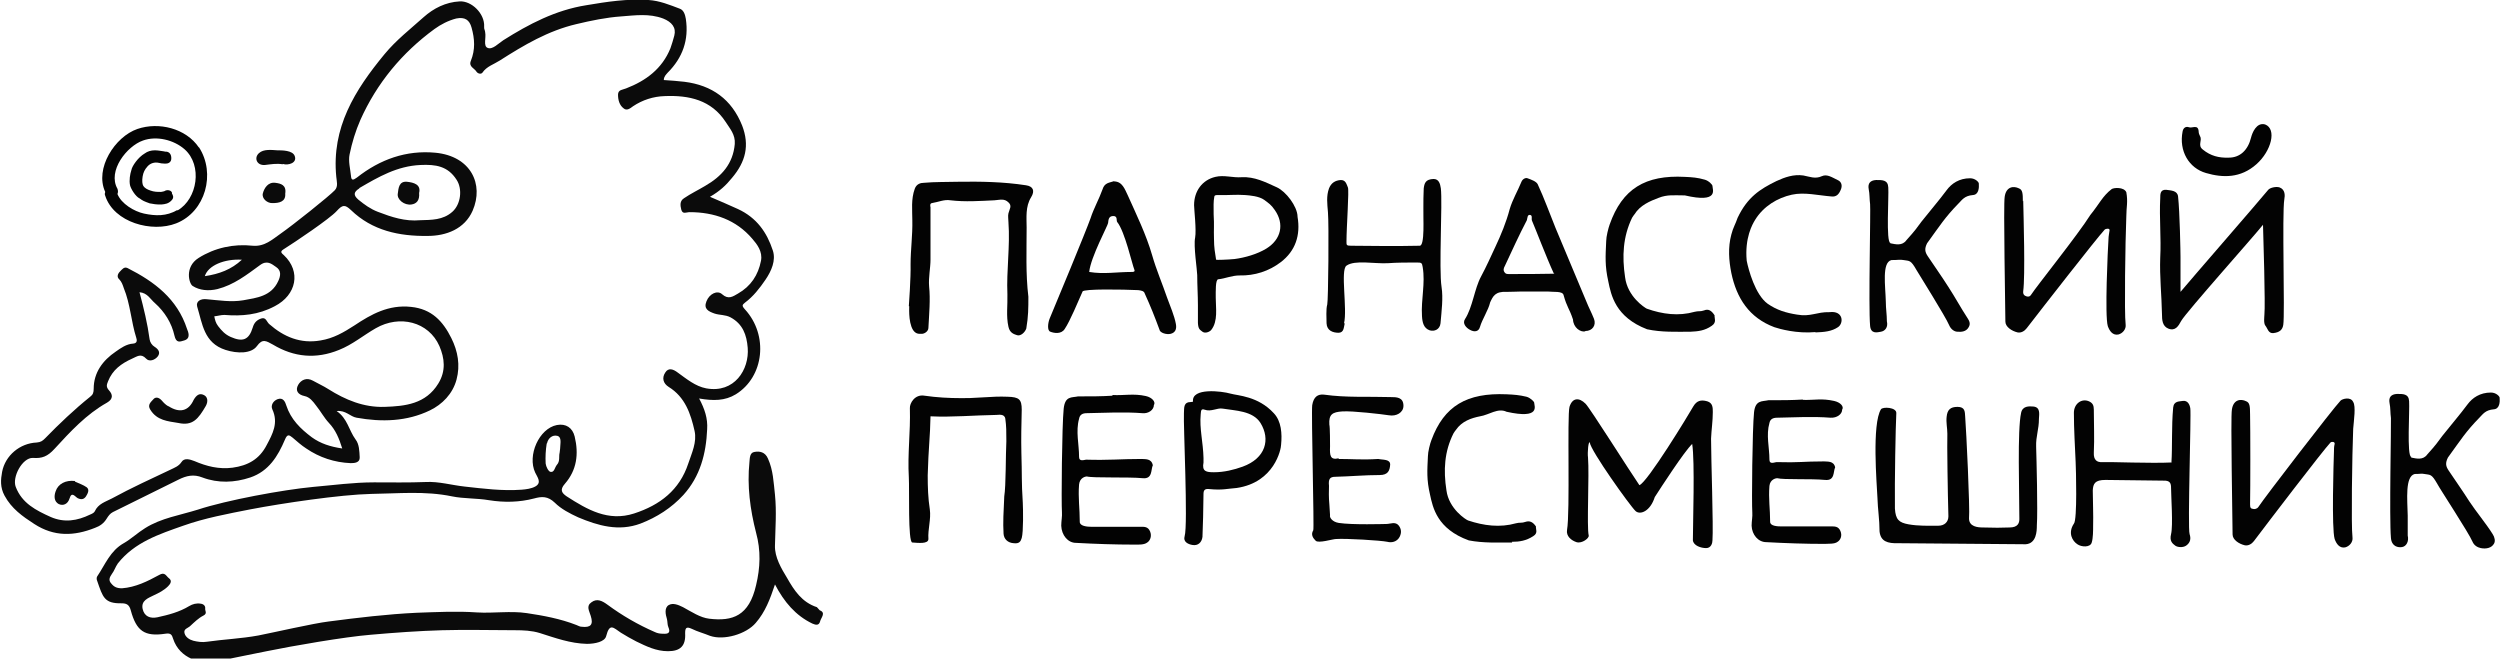 <?xml version="1.0" encoding="UTF-8"?>
<svg xmlns="http://www.w3.org/2000/svg" id="Layer_2" data-name="Layer 2" viewBox="0 0 71.52 18.84">
  <defs>
    <style>
      .cls-1 {
        fill: #040404;
      }

      .cls-1, .cls-2, .cls-3, .cls-4 {
        fill-rule: evenodd;
      }

      .cls-5, .cls-2 {
        fill: #030303;
      }

      .cls-3 {
        fill: #020202;
      }

      .cls-4 {
        fill: #0b0b0b;
      }
    </style>
  </defs>
  <g id="Layer_1-2" data-name="Layer 1">
    <g>
      <g>
        <path class="cls-2" d="M57.77,14.86c0-.8-.06-2.56.05-3.05.04-.2.23-.19.35-.18.2.02.17.2.16.35,0,.31-.09.5-.08.8.01.33.05,1.84.02,2.26,0,.15-.01.51-.32.53-.11,0-3.54-.03-3.64-.03-.31.01-.51-.05-.54-.34-.01.08.01-.06,0,0,0-.34-.05-.62-.06-.96-.02-.42-.16-2.1.1-2.53.05-.08.45-.06.44.11-.02.36-.05,1.94-.04,2.73.02.31.11.4.39.45.28.05.56.04.85.04.18,0,.29-.11.29-.27-.02-.69-.04-2.08-.03-2.36,0-.17-.04-.32-.02-.49.02-.2.11-.28.31-.28.22,0,.21.14.22.28.03.38.14,2.64.11,2.91,0,.24.25.26.4.26.35.01.49.01.76,0,.24,0,.28-.13.28-.24Z"></path>
        <path class="cls-2" d="M45.49,12.67c-.05-.1-.08.29-.06.42.04.5-.04,1.98.02,2.23.02.07-.19.24-.35.19-.15-.05-.3-.17-.27-.35.09-.5,0-3.26.07-3.52.08-.26.27-.28.46-.09.13.13,1.29,1.97,1.54,2.33.23-.08,1.41-2.02,1.54-2.25.1-.17.22-.2.4-.15.16.05.16.18.16.31,0,.26-.04.51-.05.76,0,.58.07,2.52.04,2.91,0,.08-.04.22-.18.22-.15,0-.36-.07-.38-.22,0-.47.06-2.27-.02-2.76-.23.22-.89,1.24-1.07,1.52-.13.41-.42.52-.55.4-.16-.15-1.28-1.72-1.31-1.96Z"></path>
        <path class="cls-2" d="M57.88,5.74c.01.45.06,2.16,0,2.59-.01.09.03.13.1.15.04.01.09.01.12-.04.16-.25,1.35-1.73,1.7-2.29.26-.32.35-.54.61-.74.05-.04.35-.07.42.09.05.28,0,.43,0,.68-.03.73-.06,2.79-.02,3.1.02.14-.09.26-.21.29-.16.03-.25-.1-.3-.24-.09-.29,0-2.21.02-2.5,0-.07.02-.16.03-.24.01-.07-.11-.05-.14-.02-.24.26-1.79,2.25-2.23,2.82-.06.08-.16.14-.26.12-.17-.04-.35-.16-.35-.31,0-.39-.06-3.35-.02-3.57.04-.29.25-.32.41-.24.1.04.11.14.11.37Z"></path>
        <path class="cls-2" d="M64.37,11.84c.01.45.01,2.14,0,2.59,0,.1.02.12.09.13.04.01.11,0,.15-.06.16-.25,2.13-2.81,2.35-3.04.05-.05.29-.12.36.04.08.12.02.52,0,.77-.03.73-.06,2.79-.02,3.1.02.14-.09.26-.21.29-.16.03-.25-.1-.3-.24-.09-.29-.03-2.21-.02-2.5,0-.07,0-.14.02-.22.01-.07-.09-.07-.12-.04-.24.26-1.76,2.25-2.19,2.82-.06.08-.16.14-.26.12-.17-.04-.35-.16-.35-.31,0-.39-.06-3.35-.02-3.57.04-.29.25-.32.41-.24.1.04.11.14.11.37Z"></path>
        <path class="cls-2" d="M62.38,8.35c.24-.29,2.3-2.66,2.51-2.92.05-.06.22-.1.32-.07.17.06.16.24.14.34-.07.42.02,3.28-.03,3.59-.02.14-.1.22-.29.24-.14.01-.16-.14-.22-.21-.06-.07-.03-.27-.03-.32.03-.27-.03-2.24-.04-2.57-.26.33-2.19,2.49-2.34,2.75-.08.15-.17.3-.37.22-.17-.07-.18-.25-.18-.41-.01-.54-.07-1.08-.05-1.62.03-.57-.03-1.13,0-1.7,0-.12,0-.25.17-.24.14.02.32.02.34.19.05.45.07,1.6.07,1.74,0,.31,0,.62,0,.98Z"></path>
        <path class="cls-2" d="M26,8.76s.06-.82.05-1.2c0-.42.06-.83.05-1.26,0-.29-.04-.6.07-.9.05-.14.17-.17.26-.17.32-.03.64-.02.96-.03.66-.01,1.31,0,1.96.1.21.03.26.16.15.34-.17.27-.13.59-.13.87,0,.66-.03,1.32.05,1.98,0,.32,0,.56-.06.91-.04.11-.16.22-.26.19-.09-.03-.21-.06-.25-.24-.07-.31-.02-.62-.03-.93-.03-.69.08-1.37.03-2.06,0-.09-.02-.18,0-.26.03-.12.11-.21,0-.31-.12-.12-.25-.07-.4-.06-.42.02-.84.05-1.26,0-.18-.03-.34.05-.53.08-.06.01-.05.08-.04.12,0,.48,0,1.46,0,1.5,0,.23-.06.51-.04.76.04.38,0,.8-.02,1.19,0,.1-.12.18-.21.17-.06,0-.15.01-.23-.11-.15-.24-.1-.72-.11-.68Z"></path>
        <path class="cls-2" d="M38.47,9.25c-.03.12-.02.26-.17.27-.17,0-.34-.06-.35-.27,0-.14-.02-.4.02-.54.03-.12.05-2.31.02-2.64-.02-.24-.05-.46.03-.68.06-.15.17-.23.34-.24.14,0,.16.12.2.21.04.08-.04,1.12-.04,1.56,0,.09,0,.11.13.11.65,0,1.1.02,1.96,0,.16.02.1-.83.11-1.07,0-.19,0-.38.01-.57.02-.15.05-.26.28-.27.15,0,.19.13.21.27.05.42-.06,2.3.02,2.82.05.32,0,.69-.03,1.04-.02.18-.18.24-.31.2-.17-.06-.21-.22-.22-.41-.03-.47.1-.93.02-1.4-.02-.12-.03-.13-.17-.13-.27,0-.56,0-.83.02-.39.02-.94-.1-1.18.07-.18.12.03,1.24-.07,1.65Z"></path>
        <path class="cls-2" d="M62.12,13.24c.03-.46,0-1.04.05-1.58.02-.2.19-.17.27-.19.14-.02.2.09.22.21.03.17-.08,3.42-.02,3.6.04.12.03.24-.1.33-.09.06-.24.05-.31,0-.08-.06-.17-.13-.12-.33.06-.25,0-1.08,0-1.31,0-.14-.02-.23-.23-.22-.2,0-1.62-.02-1.65-.02-.3,0-.35.11-.36.3,0,.24.02.71.01,1.02,0,.11,0,.35-.04.47-.04.15-.3.13-.41.05-.14-.09-.28-.32-.1-.59.1-.1.06-1.57.05-1.76-.02-.47-.05-.94-.05-1.41,0-.26.22-.42.43-.33.11.05.14.12.14.24,0,.41.02.82,0,1.23-.01.21.09.28.24.27.26-.01,1.4.04,1.99.01Z"></path>
        <path class="cls-2" d="M54.08,6.96c.15.03.34.08.46-.09.27-.3.28-.33.43-.53.44-.55.44-.53.72-.9.14-.19.36-.34.67-.34.15,0,.25.11.25.15.01.12,0,.32-.17.33-.24.02-.31.14-.41.24-.39.4-.53.63-.9,1.14-.08.16-.06.25.02.37.2.3.4.58.59.88.19.29.35.59.54.88.06.09.1.17.04.27-.07.13-.21.14-.32.13-.09,0-.19-.07-.24-.19-.1-.24-.86-1.45-.93-1.57-.17-.3-.2-.26-.37-.29-.12-.02-.14,0-.35,0-.28.07-.17.74-.16,1.2,0,.19.03.36.03.55.04.17-.05.28-.17.3-.11.02-.29.07-.31-.17-.05-.55.02-3.36,0-3.48-.02-.14-.01-.29-.04-.43-.03-.16.04-.25.21-.26.17,0,.34-.01.35.21.02.25-.07,1.57.06,1.59Z"></path>
        <path class="cls-2" d="M68.98,13.09c.15.03.34.08.46-.09.27-.3.28-.33.43-.53.44-.55.44-.53.72-.9.14-.19.36-.34.67-.34.15,0,.25.11.25.15.01.12,0,.32-.17.33-.24.02-.31.14-.41.24-.39.4-.53.63-.9,1.14-.08.16-.06.25.02.37.2.3.4.58.59.88.19.29.49.65.67.94.06.09.08.2.04.27-.07.13-.23.16-.38.13-.09-.02-.19-.07-.24-.19-.1-.24-.94-1.52-1-1.64-.17-.3-.2-.26-.37-.29-.12-.02-.08,0-.28,0-.28.07-.21.73-.2,1.19,0,.19,0,.38,0,.57.04.17-.04.31-.16.33-.11.02-.3-.01-.32-.26-.05-.55.01-3.3,0-3.43-.02-.14-.01-.29-.04-.43-.03-.16.04-.25.21-.26.17,0,.34-.01.35.21.02.25-.07,1.57.06,1.59Z"></path>
        <path class="cls-2" d="M26.62,11.91c-.01.58-.06.93-.08,1.69,0,.33.01.65.06.97.04.29-.06.57-.04.85,0,.15-.3.11-.46.1-.13,0-.08-1.53-.1-1.86-.04-.69.05-1.29.03-1.98-.01-.14.14-.41.42-.36.34.05.7.07,1.05.07.18,0,.29,0,.58-.02.34-.02.5-.03.75-.02.32.01.4.07.4.37-.01.41-.02.83-.01,1.24.02.61,0,.81.04,1.42.01.18.02.84-.03,1.01-.03.1-.07.17-.23.15-.17-.01-.28-.12-.29-.27-.02-.32,0-.64.02-1.07.05-.3.04-1.21.06-1.58,0-.27,0-.43-.03-.64-.02-.15-.2-.11-.25-.11-.64.01-1.28.07-1.89.04Z"></path>
        <path class="cls-2" d="M45.35,9.48c-.14.03-.34-.11-.35-.34-.11-.33-.17-.34-.27-.7-.03-.12-.29-.08-.45-.1-.08,0-.53,0-.77,0-.08,0-.25.01-.4.01-.34-.02-.4.13-.48.3-.05.22-.23.49-.29.7-.04.15-.17.15-.28.09-.12-.06-.23-.19-.15-.31.22-.34.27-.87.46-1.22.15-.28.28-.57.41-.85.16-.34.31-.7.41-1.08.08-.27.23-.52.34-.79.04-.08.12-.11.17-.09.11.04.25.09.29.17.19.41.34.83.51,1.25.29.7.59,1.4.88,2.1.08.2.14.3.22.5.07.18-.04.35-.25.35ZM44.45,7.82c-.2-.43-.54-1.32-.62-1.5-.03-.06.02-.15-.05-.17-.09-.02-.08.09-.1.15-.24.46-.4.82-.63,1.31-.04.07-.05.13,0,.19.03.04.07.04.13.04.47,0,.85,0,1.29-.01Z"></path>
        <path class="cls-2" d="M31.87,5.19c.24,0,.31.23.39.39.25.56.53,1.13.7,1.72.12.42.29.81.43,1.22.08.22.21.52.25.75.03.16-.03.25-.15.28-.12.03-.31-.03-.32-.12-.14-.38-.26-.68-.42-1.03-.02-.08-.11-.09-.19-.1-.43-.02-1.57-.04-1.59.04-.12.27-.36.85-.51,1.07-.1.16-.31.12-.41.08-.1-.03-.07-.26-.02-.38.16-.38,1.04-2.5,1.17-2.87.09-.28.24-.54.34-.82.06-.2.2-.19.34-.24ZM31.16,7.78c.42.07.78,0,1.21,0,.05,0,.11,0,.08-.07-.06-.14-.27-1.09-.49-1.36-.03-.04.02-.17-.11-.17-.13,0-.14.1-.15.2,0,.06-.5.98-.54,1.4Z"></path>
        <path class="cls-3" d="M31.82,11.3c.35.02.6-.05.96.03.18.04.29.17.23.26,0,.13-.15.25-.33.23-.53-.04-1.06-.01-1.59,0-.13,0-.2.05-.22.16-.1.36,0,.73,0,1.09,0,.14.13.09.2.08.66.02.98-.02,1.59-.02.1.01.28-.02.32.18-.06.12,0,.4-.29.37-.4-.04-1.42,0-1.6-.05-.03,0-.2.03-.22.23-.03.38.02.68.02,1.07,0,.12.21.14.32.14.47,0,.94,0,1.41,0,.11,0,.22-.01.28.13.06.14,0,.27-.08.32-.09.07-.25.06-.37.06-.56,0-1.12-.02-1.67-.05-.23,0-.41-.22-.42-.49,0-.13.03-.27.02-.39-.02-.26,0-2.48.05-2.96.04-.37.23-.31.41-.35.4,0,.65,0,.99-.02Z"></path>
        <path class="cls-3" d="M51.57,11.44c.35.01.54-.05.9.03.18.04.29.16.23.25,0,.13-.15.24-.33.23-.53-.04-1-.01-1.53,0-.13,0-.2.05-.22.15-.1.35,0,.7,0,1.05,0,.14.13.08.2.07.66.02.75-.02,1.36-.02.1.01.28-.02.32.17-.06.12,0,.39-.29.36-.4-.04-1.19,0-1.37-.05-.03,0-.2.03-.22.22-.03.37.02.66.02,1.03,0,.12.21.13.32.13.47,0,.94,0,1.41,0,.11,0,.22-.01.28.13.06.14,0,.26-.08.31-.09.07-.25.05-.37.06-.56,0-1.12-.02-1.67-.05-.23,0-.41-.21-.42-.47,0-.13.03-.26.02-.38-.02-.25,0-2.4.05-2.87.04-.35.23-.3.41-.34.4,0,.65,0,.99-.02Z"></path>
        <path class="cls-2" d="M38.29,13.13c.4,0,.68.03,1.14,0,.13.03.34,0,.34.16-.01.17-.06.3-.3.3-.42,0-.85.04-1.27.05-.16,0-.2.07-.18.26-.01.45,0,.29.03.84-.02.06.06.19.25.22.39.06,1.31.03,1.36.03.12,0,.26-.08.36.05.07.1.08.2.02.32-.08.15-.24.17-.35.14-.19-.04-1.18-.1-1.47-.08-.09,0-.5.13-.58.05-.07-.07-.15-.17-.07-.3.03-.04-.06-3.35-.03-3.58.04-.24.16-.32.34-.3.63.09,1.27.05,1.9.07.17,0,.37,0,.37.25,0,.19-.2.31-.42.27-.19-.03-1.04-.13-1.33-.11-.28.02-.39.08-.37.38.02.05.02.57.02.62-.01.26,0,.4.25.34Z"></path>
        <path class="cls-2" d="M34.4,15.36c-.02.16-.13.26-.29.23-.12-.02-.27-.09-.22-.25.1-.33-.04-3.21-.02-3.52.01-.16-.02-.32.21-.32.02,0,.05-.01.05-.01-.05-.41.83-.3,1.07-.23.21.06.79.07,1.24.56.22.23.24.59.21.9,0,.13-.19,1.08-1.27,1.24-.27.02-.41.07-.8.03-.04,0-.15-.02-.15.13,0,.29-.02,1.09-.03,1.25ZM34.43,13.11s0,.06,0,.12c-.05.26.08.28.3.28.29,0,.57-.07.82-.16.66-.24.8-.78.51-1.25-.22-.35-.72-.35-1.08-.41-.16-.03-.33.1-.52.03-.11-.04-.1.05-.11.13-.04.41.07.8.08,1.26Z"></path>
        <path class="cls-2" d="M37.12,6.2c.09.53-.06.98-.48,1.3-.34.26-.75.39-1.18.38-.22,0-.41.09-.61.11-.08.01-.07.34-.07.53,0,.29.07.67-.13.92-.04.05-.17.11-.25.05-.08-.06-.12-.08-.13-.25,0-.17,0-.35,0-.51,0-.28-.02-.57-.02-.86,0-.13-.11-.84-.06-1.07.04-.22-.03-.81-.03-.93,0-.4.23-.72.61-.81.25-.06.5.03.75.01.37-.02.68.14,1.01.29.26.12.58.54.59.83ZM35.32,7.41c.3-.04.65-.14.91-.3.42-.26.52-.7.24-1.1-.11-.16-.17-.19-.3-.29-.15-.11-.42-.13-.55-.14-.26-.02-.51.01-.76,0-.07,0-.11,0-.12.04-.03.16-.02.28-.02.51.02.34,0,.41.01.71,0,.24.03.4.06.59,0,.01.33,0,.53-.02Z"></path>
        <path class="cls-1" d="M51.94,9.5c-.54.05-1.03-.09-1.18-.14-.72-.27-1.08-.83-1.23-1.55-.07-.35-.1-.73,0-1.1.05-.2.12-.3.18-.48.28-.59.64-.82,1.11-1.05.24-.11.49-.2.77-.16.17.03.34.11.53.02.15-.07.3.04.45.11.12.05.14.17.09.28-.05.12-.12.21-.27.19-.38-.03-.77-.13-1.13-.05-.41.09-.81.33-1.05.72-.08.13-.3.52-.24,1.17.05.25.24.97.6,1.23.26.18.52.26.84.31.39.07.56-.08.93-.07.4-.05.41.32.24.43-.18.12-.38.14-.65.15Z"></path>
        <path class="cls-2" d="M48.36,9.49c-.41,0-.82.02-1.24-.07-.91-.35-1.03-.98-1.11-1.37-.1-.45-.08-.71-.06-1.15,0-.13.06-.37.1-.48.36-1.02,1.02-1.42,2.15-1.36.22.01.36.02.57.08.11.03.22.14.22.18,0,.1.2.5-.79.27-.3,0-.5-.03-.75.07-.24.09-.53.21-.69.47-.02.03-.05.06-.07.1-.26.54-.29,1.1-.2,1.7.07.56.56.87.62.9.45.16.91.22,1.37.09.11-.03.16,0,.27-.04.12-.05.21,0,.3.14-.01.08.07.2-.08.3-.2.14-.39.16-.61.17Z"></path>
        <path class="cls-2" d="M43.26,15.52c-.41,0-.82.02-1.24-.06-.91-.33-1.03-.94-1.11-1.31-.1-.43-.08-.68-.06-1.1,0-.12.06-.36.1-.46.36-.98,1.02-1.36,2.15-1.31.22.01.36.02.57.07.11.03.22.14.22.17,0,.09.2.48-.79.26-.25-.12-.5.09-.76.13-.25.05-.52.14-.69.39-.02.03-.05.06-.07.1-.26.52-.29,1.05-.2,1.63.07.53.56.84.62.86.45.15.91.21,1.37.08.11-.03.16,0,.27-.04.12-.04.21,0,.3.13-.01.08.07.19-.08.28-.2.13-.39.16-.61.16Z"></path>
        <path class="cls-3" d="M63.76,4.51c.32,0,.55-.21.64-.58.03-.12.15-.44.4-.37.34.13.18.76-.25,1.14-.45.4-.96.39-1.44.25-.49-.14-.78-.63-.67-1.19.02-.11.1-.15.18-.12.09.04.27-.1.28.13,0,.04.02.09.04.13.07.12-.08.26.08.38.22.18.46.24.73.23Z"></path>
      </g>
      <g>
        <g>
          <path class="cls-4" d="M23.37,17.37c-.43-.14-.65-.48-.85-.83-.17-.28-.36-.6-.35-.93.01-.49.05-.97,0-1.46-.04-.35-.05-.7-.2-1.03-.08-.19-.24-.22-.39-.19-.13.02-.13.17-.14.29-.07.68.02,1.36.19,2.02.14.51.12,1,0,1.5-.2.88-.67,1.04-1.34.96-.26-.03-.51-.2-.75-.33-.14-.07-.29-.13-.41-.06-.13.08-.09.27-.05.4.02.08.01.16.04.23.07.16,0,.2-.15.19-.08,0-.16-.01-.24-.05-.48-.21-.93-.47-1.35-.78-.15-.11-.3-.19-.46-.07-.16.11-.06.25-.02.39.08.25,0,.34-.26.31-.05,0-.1-.03-.15-.05-.46-.18-.95-.27-1.42-.34-.47-.07-.95.01-1.43-.02-.57-.04-1.15-.01-1.72.01-.84.04-1.68.14-2.52.25-.42.05-1.6.32-2.01.4-.49.09-.99.11-1.48.18-.12.02-.26,0-.38-.03-.11-.03-.22-.1-.25-.21-.04-.13.1-.15.16-.21.12-.11.24-.23.38-.3.12-.06.04-.14.05-.2.01-.07-.04-.13-.13-.14-.12-.02-.23.01-.33.07-.28.17-.59.25-.91.32-.2.04-.37-.02-.42-.24-.05-.24.16-.31.32-.39.15-.07.29-.14.41-.26.07-.07.12-.16.02-.23-.08-.06-.11-.19-.28-.09-.33.18-.67.35-1.06.38-.15,0-.23-.04-.31-.14-.08-.09-.05-.17.02-.27.07-.09.1-.2.17-.3.48-.61,1.19-.84,1.87-1.08.62-.22,1.27-.34,1.93-.47.89-.17,2.56-.42,3.45-.44.77-.01,1.54-.09,2.31.07.34.07.71.05,1.06.11.44.07.87.06,1.29-.05.22-.06.39-.07.59.12.18.18.43.31.67.42.57.24,1.16.41,1.78.18.47-.18.89-.45,1.23-.82.48-.53.65-1.18.68-1.88.02-.31-.07-.58-.23-.88.4.07.74.07,1.05-.12.81-.5.94-1.69.26-2.43-.1-.11-.07-.13,0-.19.24-.18.42-.41.59-.66.17-.25.3-.55.21-.83-.17-.52-.46-.94-1-1.19-.25-.11-.51-.23-.8-.35.28-.16.46-.33.63-.54.39-.46.51-.93.29-1.5-.3-.75-.86-1.15-1.65-1.25-.2-.02-.39-.04-.59-.05,0-.1.06-.15.11-.21.43-.43.61-.94.52-1.54-.02-.12-.06-.25-.17-.29-.29-.11-.58-.23-.9-.25-.6-.04-1.19.05-1.78.15-.88.14-1.64.54-2.37,1-.14.09-.31.28-.45.22-.13-.05-.04-.29-.07-.44,0-.06-.04-.1-.03-.17.02-.37-.36-.74-.7-.72-.4.02-.75.2-1.03.45-.38.34-.79.66-1.12,1.06-.85,1.03-1.52,2.1-1.38,3.51.01.12.06.27-.04.38-.16.17-1.2,1-1.56,1.25-.23.16-.45.37-.79.34-.55-.06-1.09.06-1.55.35-.41.26-.27.74-.17.8.2.13.46.15.71.09.47-.12.84-.41,1.21-.68.21-.16.34-.04.47.05.15.1.13.25.06.4-.2.44-.62.48-1,.55-.35.06-.7,0-1.05-.03-.17-.02-.31.06-.27.21.15.49.19,1.04.81,1.24.34.11.74.11.9-.11.16-.22.26-.15.46-.04.6.36,1.23.42,1.89.15.38-.15.7-.42,1.05-.62.68-.39,1.51-.19,1.82.51.15.35.19.71-.03,1.07-.36.59-.95.65-1.54.67-.59.02-1.12-.2-1.61-.51-.14-.09-.3-.16-.44-.24-.18-.1-.34-.02-.42.12-.09.16-.01.28.18.32.15.03.24.15.33.27.13.16.23.35.37.5.19.2.29.44.38.73-.34-.05-.62-.14-.87-.32-.32-.24-.6-.51-.73-.91-.03-.1-.09-.24-.25-.18-.13.05-.2.18-.15.29.18.39.01.7-.16,1.02-.21.41-.54.59-.98.65-.39.05-.74-.04-1.09-.19-.13-.05-.29-.1-.37.03-.08.12-.2.16-.3.21-.57.27-1.14.53-1.69.83-.19.1-.39.15-.49.37-.02.04-.08.07-.13.09-.37.18-.74.24-1.13.07-.42-.19-.82-.39-1-.86-.11-.28.19-.84.49-.83.26.02.42-.04.62-.26.45-.49.91-.99,1.5-1.32.19-.11.16-.24.06-.35-.09-.1-.07-.16-.03-.26.13-.33.38-.51.69-.65.14-.06.25-.16.4,0,.09.1.25.04.33-.06.08-.1.04-.2-.09-.28-.07-.04-.13-.13-.14-.21-.06-.45-.17-.9-.29-1.35.23.02.31.2.44.31.28.25.48.57.56.93.05.22.15.18.28.14.2-.06.11-.25.08-.33-.28-.86-.93-1.35-1.7-1.74-.1-.05-.16.04-.22.1-.07.07-.09.16-.02.22.07.07.1.16.13.25.19.46.21.96.36,1.43.02.06.03.15-.09.16-.19.01-.36.13-.5.23-.37.25-.63.6-.63,1.06,0,.11-.02.17-.1.23-.46.37-.88.77-1.29,1.19-.07.07-.12.11-.24.12-.48.02-.9.37-.99.84-.04.22-.06.44.07.68.2.37.51.59.85.81.57.37,1.14.35,1.74.11.14-.05.25-.13.33-.26.05-.08.1-.15.18-.19.63-.31,1.25-.62,1.88-.93.22-.11.43-.16.68-.06.45.17.92.15,1.37,0,.53-.18.79-.61.99-1.08.07-.17.12-.14.22-.06.13.11.25.22.39.31.38.26.81.4,1.27.42.11,0,.27-.01.26-.17-.01-.17-.01-.37-.12-.51-.19-.26-.23-.6-.54-.81.26-.03.39.16.57.19.72.13,1.44.11,2.1-.21.35-.17.65-.47.76-.88.11-.41.04-.81-.15-1.19-.24-.48-.56-.83-1.15-.89-.64-.07-1.14.21-1.62.53-.31.2-.6.37-.97.43-.57.1-1.05-.1-1.47-.47-.07-.06-.09-.2-.22-.16-.13.04-.21.12-.25.26-.11.36-.29.42-.63.27-.16-.07-.26-.18-.36-.31-.07-.09-.09-.18-.11-.28.1-.01.19-.04.29-.04.5.04.97,0,1.44-.25.62-.32.76-.99.26-1.46-.04-.04-.13-.09-.02-.16.35-.22,1.33-.88,1.53-1.1.17-.19.24-.19.41-.03.61.59,1.38.75,2.19.74.54,0,1.06-.2,1.29-.72.33-.76-.05-1.56-1.06-1.66-.84-.08-1.59.19-2.25.71-.11.08-.16.09-.17-.05-.02-.2-.08-.42-.04-.61.07-.34.17-.67.31-.99.47-1.05,1.19-1.92,2.12-2.6.18-.13.39-.24.62-.3.25-.05.38.04.44.26.09.32.11.63-.02.95-.07.17.1.21.16.31.04.06.13.08.17.03.12-.18.33-.24.5-.35.69-.44,1.38-.85,2.19-1.04.42-.1.85-.19,1.28-.22.4-.03.8-.09,1.2.06.25.1.38.26.32.49-.03.12-.07.24-.11.36-.24.59-.7.93-1.27,1.15-.09.04-.23.03-.23.18,0,.15.04.3.16.39.09.08.19,0,.27-.06.27-.18.58-.28.9-.29.7-.03,1.34.11,1.75.74.12.19.28.36.26.63-.05.57-.38.93-.85,1.2-.2.12-.41.22-.6.35-.13.08-.11.21-.08.33.04.14.14.07.24.07.7,0,1.33.22,1.79.76.14.16.3.37.25.63-.08.41-.29.73-.66.94-.14.08-.27.18-.45.02-.14-.13-.37-.01-.45.2-.09.22.06.29.23.35.15.05.31.03.46.11.35.19.46.5.49.87.05.62-.38,1.31-1.19,1.16-.31-.06-.56-.27-.81-.45-.13-.1-.27-.15-.36,0-.1.15-.06.31.1.41.47.29.63.77.74,1.26.07.32-.08.63-.18.93-.25.76-.81,1.19-1.55,1.43-.74.24-1.34-.11-1.93-.49-.13-.09-.21-.18-.05-.36.34-.39.4-.85.28-1.35-.06-.25-.25-.38-.51-.33-.51.1-.85.87-.62,1.36.06.13.2.29,0,.4-.11.06-.26.08-.39.09-.55.04-1.09-.03-1.63-.09-.37-.04-.74-.15-1.11-.13-.5.02-.99.01-1.48.01-.59,0-1.16.08-1.74.13-.86.08-2.48.38-3.3.65-.51.16-1.05.24-1.51.53-.21.13-.4.31-.61.43-.39.22-.53.61-.76.95-.02.03-.02.09,0,.13.16.46.2.65.7.64.15,0,.22.05.26.2.16.59.39.76.99.67.17-.03.19.05.22.14.19.58.8.74,1.25.65.47-.1.95-.19,1.43-.29.73-.15,2.23-.41,2.97-.47.68-.06,1.37-.11,2.05-.13.69-.02,1.39,0,2.09,0,.23,0,.47.01.7.08.44.14.88.3,1.35.31.23,0,.51-.06.55-.22.1-.39.21-.24.42-.1.14.09.29.17.44.25.29.14.57.28.91.28.35,0,.51-.15.49-.51,0-.14.02-.21.19-.13.16.08.35.13.52.2.4.14,1.04-.05,1.31-.37.27-.31.41-.68.55-1.1.26.5.59.89,1.07,1.12.11.05.19.05.22-.06.02-.1.18-.25-.01-.32ZM5.86,7.9c.09-.3.55-.5,1.06-.47-.3.28-.65.41-1.06.47ZM10.28,5.38c.55-.32,1.08-.63,1.75-.66.43-.02.78.03,1.03.42.18.27.12.71-.12.92-.27.24-.6.23-.92.24-.43.04-.82-.09-1.21-.24-.21-.08-.39-.21-.56-.35-.15-.13-.13-.22.03-.32ZM15.65,12.68c.03-.14.15-.25.3-.21.1.03.09.16.08.27,0,.06-.01.13-.02.21-.03.11.02.24-.08.35-.06.07-.07.22-.18.2-.06-.01-.13-.15-.14-.24-.01-.19,0-.38.03-.57Z"></path>
          <path class="cls-4" d="M4.81,11.62c-.07-.04-.13-.1-.18-.16-.08-.09-.18-.12-.25-.03-.06.07-.17.15-.08.29.19.31.5.33.8.38.41.09.57-.11.79-.49.07-.13.05-.26-.06-.31-.12-.06-.21,0-.29.14-.15.33-.41.38-.72.18Z"></path>
          <path class="cls-4" d="M2.14,13.76c-.26-.03-.48.08-.55.3-.05.14-.04.29.09.36.13.06.26,0,.31-.16.06-.21.16-.05.23-.01.1.05.18.04.24-.05.05-.08.11-.19.02-.26-.1-.07-.22-.11-.33-.16Z"></path>
          <path class="cls-4" d="M7.8,5.81c.17,0,.38-.03.36-.27.04-.25-.13-.29-.28-.31-.21-.03-.32.15-.36.3-.04.15.13.29.28.28Z"></path>
          <path class="cls-4" d="M11.77,5.85c.14-.02.24-.11.22-.33.06-.24-.15-.3-.35-.32-.23-.02-.24.19-.26.34-.03.17.19.34.39.31Z"></path>
        </g>
        <path class="cls-4" d="M8.09,4.7c-.18-.03-.34,0-.51.02-.24.02-.32-.21-.17-.34.13-.12.36-.09.52-.08.14,0,.44,0,.5.16.08.2-.18.28-.34.23"></path>
        <g>
          <path class="cls-5" d="M4.92,5.51s0,0,0,0c-.02-.05-.07-.07-.13-.07-.03,0-.06.01-.09.03-.02.01-.05.01-.09.02h-.02c-.09,0-.18,0-.29-.04-.09-.03-.16-.07-.2-.13-.03-.05-.04-.15-.02-.27.02-.12.06-.2.14-.29.08-.09.2-.13.33-.1.04.01.09.02.15.02.01,0,.03,0,.05,0,.04,0,.14-.02.15-.13.01-.15-.07-.2-.13-.21-.03,0-.05,0-.08-.01-.08-.01-.17-.03-.26-.03-.11,0-.21.03-.29.09-.19.11-.36.36-.38.47-.04.12-.07.3-.04.44.02.09.15.32.28.38.08.06.12.08.29.14h.01c.11.02.17.03.23.03.03,0,.05,0,.08,0h.01c.1-.01.2-.02.29-.12.08-.08.03-.16.01-.19Z"></path>
          <path class="cls-5" d="M5.69,4.22c-.37-.55-1.15-.74-1.76-.53-.64.22-1.23,1.13-.92,1.8-.01.03-.02.07,0,.11.25.77,1.34,1.06,2.03.79.84-.33,1.14-1.43.65-2.18ZM5.07,6.01c-.31.18-.62.17-.95.1-.28-.06-.65-.28-.76-.56.02-.04.02-.1,0-.15-.29-.51.27-1.22.73-1.38.39-.14.88-.02,1.19.25.52.46.37,1.42-.2,1.75Z"></path>
        </g>
      </g>
    </g>
  </g>
</svg>
